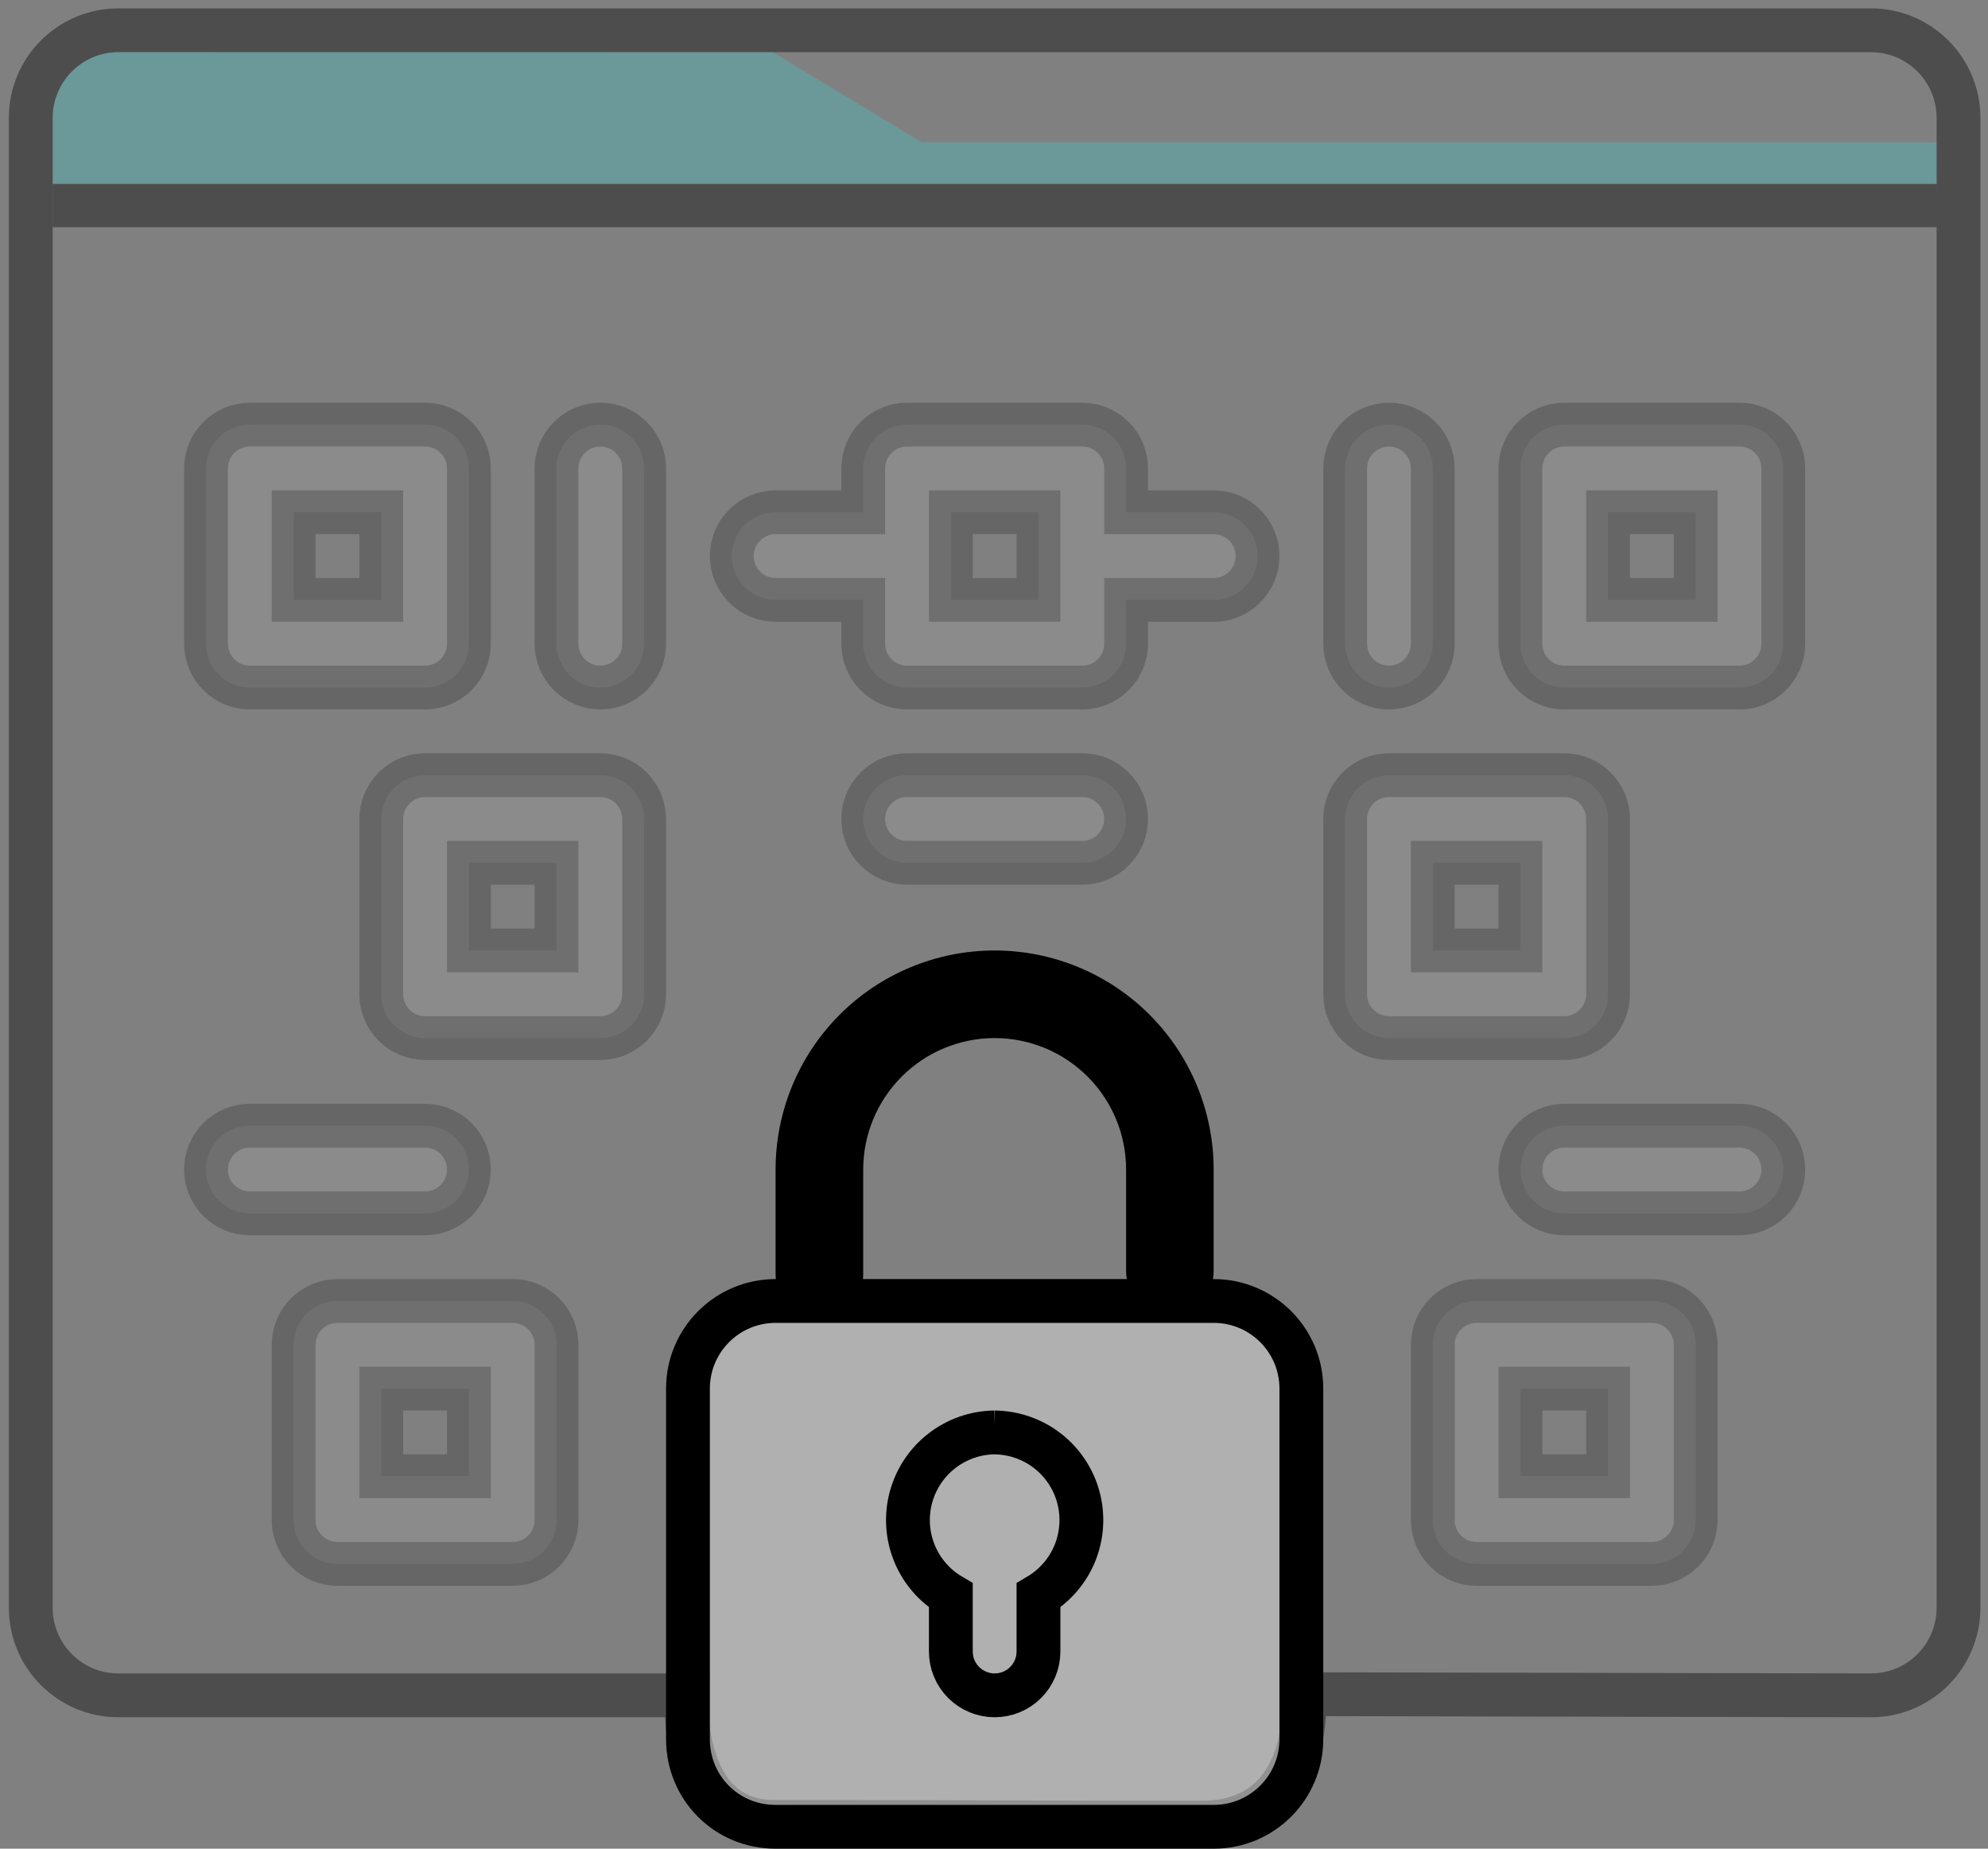 <?xml version="1.0" encoding="UTF-8" standalone="no"?>
<svg
   width="45.374"
   height="42.191"
   viewBox="0 0 45.374 42.191"
   fill="none"
   version="1.1"
   id="svg18"
   xmlns="http://www.w3.org/2000/svg"
   xmlns:svg="http://www.w3.org/2000/svg">
  <rect x="0" y="0" width="45.374" height="42.191" fill="#808080" stroke="none"/>
  <defs
     id="defs18" />
  <path
     d="M 42.702,0.691 H 2.702 c -1.105,0 -2,0.895 -2,2 V 36.691 c 0,1.105 0.895,2 2,2 H 15.672 c 0,0 -0.194,2.889 2,2.889 4.883,0 6.072,0.017 9.747,0.017 2.604,0 2.344,-2.932 2.344,-2.932 l 12.938,0.026 c 1.105,0.002 2,-0.895 2,-2 V 2.691 c 0,-1.105 -0.895,-2 -2,-2 z"
     fill="#F8F9F9"
     id="path1"
     style="fill:none;fill-opacity:0.1;stroke:#000000;stroke-opacity:0.4" />
  <path
     d="m 26.702,30.016 c -0.265,0 -0.52,-0.105 -0.707,-0.293 -0.188,-0.188 -0.293,-0.442 -0.293,-0.707 v -2.325 c 0,-0.796 -0.316,-1.559 -0.879,-2.121 -0.563,-0.563 -1.326,-0.879 -2.121,-0.879 -0.796,0 -1.559,0.316 -2.121,0.879 -0.563,0.563 -0.879,1.326 -0.879,2.121 v 2.387 c 0,0.265 -0.105,0.52 -0.293,0.707 -0.188,0.188 -0.442,0.293 -0.707,0.293 -0.265,0 -0.52,-0.105 -0.707,-0.293 -0.188,-0.188 -0.293,-0.442 -0.293,-0.707 v -2.387 c 0,-1.326 0.527,-2.598 1.464,-3.535 0.938,-0.938 2.209,-1.464 3.535,-1.464 1.326,0 2.598,0.527 3.535,1.464 0.938,0.938 1.464,2.209 1.464,3.535 v 2.325 c 0,0.265 -0.105,0.52 -0.293,0.707 -0.188,0.188 -0.442,0.293 -0.707,0.293 z"
     fill="#BEC6C6"
     id="path2"
     style="fill:#000000;fill-opacity:1;stroke:none;stroke-opacity:1" />
  <path
     d="M 42.702,7.2789185e-6 2.702,0.077 c -0.796,0.002 -1.338,0.195 -1.9,0.757 -0.563,0.563 -0.666,1.061 -0.669,1.856 L 1.5559734e-5,36.691 C -0.003,37.486 0.457,38.253 0.729,38.52 1.143,38.927 1.68,39.371 2.702,39.371 c 3.753,0 10.119,-7.94e-4 12.835,-0.001 1.258,-2.33e-4 -2.291,2.312 4.95,2.312 1.723,0 5.503,0.468 7.496,-0.193 1.303,-0.432 2.183,-2.093 2.215,-2.093 5.997,0 11.844,-0.034 12.424,-0.034 2.254,0 2.753,-1.877 2.751,-2.672 L 45.327,2.691 c -0.001,-0.796 -0.157,-1.321 -0.719,-1.884 -0.563,-0.563 -1.11,-0.808 -1.906,-0.807 z M 2.702,1.348 42.702,1.363 c 0.265,9.53e-5 0.754,0.121 0.941,0.309 0.188,0.188 0.585,0.758 0.543,1.02 v 3 H 1.392 V 2.691 c 0,-0.265 0.249,-0.763 0.437,-0.95 0.188,-0.188 0.608,-0.392 0.873,-0.392 z M 29.918,38.038 c 0,0.813 -0.057,3.403 -1.363,3.403 -2.545,0 -14.424,2.495 -12.941,-3.422 l -12.724,0.009 c -0.799,5.56e-4 -1.05,-0.304 -1.237,-0.492 C 1.465,37.348 1.398,36.956 1.398,36.691 L 1.392,7.691 H 44.202 L 44.09,36.691 c -0.004,0.92 -0.874,1.304 -1.354,1.304 -0.265,0 -12.553,0.028 -12.818,0.044 z"
     fill="#414141"
     id="path4"
     style="fill:none;fill-opacity:0.2;stroke:none;stroke-width:1.5;stroke-dasharray:none;stroke-opacity:0.2" />
  <path
     d="m 27.702,29.691 h -10 c -1.105,0 -2,0.895 -2,2 v 8 c 0,1.105 0.873,2 2,2 h 10 c 1.105,0 2,-0.895 2,-2 v -8 c 0,-1.105 -0.895,-2 -2,-2 z"
     fill="#6457FF"
     id="path5"
     style="fill:#f8f9f9;fill-opacity:0.4;stroke:#000000;stroke-opacity:1" />
  <path
     d="m 22.702,32.691 c -0.436,0.004 -0.86,0.152 -1.204,0.419 -0.345,0.267 -0.593,0.64 -0.707,1.062 -0.113,0.421 -0.086,0.869 0.079,1.273 0.164,0.404 0.457,0.744 0.832,0.966 v 1.28 c 0,0.265 0.105,0.52 0.293,0.707 0.188,0.188 0.442,0.293 0.707,0.293 0.265,0 0.52,-0.105 0.707,-0.293 0.188,-0.188 0.293,-0.442 0.293,-0.707 v -1.28 c 0.375,-0.223 0.668,-0.562 0.832,-0.966 0.164,-0.404 0.192,-0.851 0.079,-1.273 -0.113,-0.421 -0.361,-0.794 -0.706,-1.062 -0.345,-0.267 -0.768,-0.414 -1.205,-0.419 z"
     fill="#F8F9F9"
     id="path6"
     style="fill:none;fill-opacity:1;stroke:#000000;stroke-width:1;stroke-dasharray:none;stroke-opacity:1" />
  <path
     d="m 13.702,15.691 c -0.265,0 -0.52,-0.105 -0.707,-0.293 -0.188,-0.188 -0.293,-0.442 -0.293,-0.707 v -4 c 0,-0.265 0.105,-0.52 0.293,-0.707 0.188,-0.188 0.442,-0.293 0.707,-0.293 0.265,0 0.52,0.105 0.707,0.293 0.188,0.187 0.293,0.442 0.293,0.707 v 4 c 0,0.265 -0.105,0.52 -0.293,0.707 -0.188,0.188 -0.442,0.293 -0.707,0.293 z"
     fill="#BEC6C6"
     id="path7"
     style="fill:#f8f9f9;fill-opacity:0.1;stroke:#000000;stroke-opacity:0.2" />
  <path
     d="m 9.702,27.691 h -4 c -0.265,0 -0.52,-0.105 -0.707,-0.293 -0.188,-0.188 -0.293,-0.442 -0.293,-0.707 0,-0.265 0.105,-0.52 0.293,-0.707 0.188,-0.188 0.442,-0.293 0.707,-0.293 h 4 c 0.265,0 0.52,0.105 0.707,0.293 0.188,0.188 0.293,0.442 0.293,0.707 0,0.265 -0.105,0.52 -0.293,0.707 -0.188,0.188 -0.442,0.293 -0.707,0.293 z"
     fill="#BEC6C6"
     id="path8"
     style="fill:#f8f9f9;fill-opacity:0.1;stroke:#000000;stroke-opacity:0.2" />
  <path
     d="m 24.702,19.691 h -4 c -0.265,0 -0.52,-0.105 -0.707,-0.293 -0.188,-0.188 -0.293,-0.442 -0.293,-0.707 0,-0.265 0.105,-0.52 0.293,-0.707 0.188,-0.188 0.442,-0.293 0.707,-0.293 h 4 c 0.265,0 0.52,0.105 0.707,0.293 0.188,0.188 0.293,0.442 0.293,0.707 0,0.265 -0.105,0.52 -0.293,0.707 -0.188,0.188 -0.442,0.293 -0.707,0.293 z"
     fill="#BEC6C6"
     id="path9"
     style="fill:#f8f9f9;fill-opacity:0.1;stroke:#000000;stroke-opacity:0.2" />
  <path
     d="m 9.702,15.691 h -4 c -0.265,0 -0.52,-0.105 -0.707,-0.293 -0.188,-0.188 -0.293,-0.442 -0.293,-0.707 v -4 c 0,-0.265 0.105,-0.52 0.293,-0.707 0.188,-0.188 0.442,-0.293 0.707,-0.293 h 4 c 0.265,0 0.52,0.105 0.707,0.293 0.188,0.187 0.293,0.442 0.293,0.707 v 4 c 0,0.265 -0.105,0.52 -0.293,0.707 -0.188,0.188 -0.442,0.293 -0.707,0.293 z m -3,-2 h 2 v -2 h -2 z"
     fill="#BEC6C6"
     id="path10"
     style="fill:#f8f9f9;fill-opacity:0.1;stroke:#000000;stroke-opacity:0.2" />
  <path
     d="m 27.702,11.691 h -2 v -1 c 0,-0.265 -0.105,-0.52 -0.293,-0.707 -0.188,-0.188 -0.442,-0.293 -0.707,-0.293 h -4 c -0.265,0 -0.52,0.105 -0.707,0.293 -0.188,0.187 -0.293,0.442 -0.293,0.707 v 1 h -2 c -0.265,0 -0.52,0.105 -0.707,0.293 -0.188,0.188 -0.293,0.442 -0.293,0.707 0,0.265 0.105,0.52 0.293,0.707 0.188,0.188 0.442,0.293 0.707,0.293 h 2 v 1 c 0,0.265 0.105,0.52 0.293,0.707 0.188,0.188 0.442,0.293 0.707,0.293 h 4 c 0.265,0 0.52,-0.105 0.707,-0.293 0.188,-0.188 0.293,-0.442 0.293,-0.707 v -1 h 2 c 0.265,0 0.52,-0.105 0.707,-0.293 0.188,-0.188 0.293,-0.442 0.293,-0.707 0,-0.265 -0.105,-0.52 -0.293,-0.707 -0.188,-0.188 -0.442,-0.293 -0.707,-0.293 z m -4,2 h -2 v -2 h 2 z"
     fill="#BEC6C6"
     id="path11"
     style="fill:#f8f9f9;fill-opacity:0.1;stroke:#000000;stroke-opacity:0.2" />
  <path
     d="M 13.702,23.691 H 9.702 c -0.265,0 -0.52,-0.105 -0.707,-0.293 -0.188,-0.188 -0.293,-0.442 -0.293,-0.707 v -4 c 0,-0.265 0.105,-0.52 0.293,-0.707 0.188,-0.188 0.442,-0.293 0.707,-0.293 h 4 c 0.265,0 0.52,0.105 0.707,0.293 0.188,0.188 0.293,0.442 0.293,0.707 v 4 c 0,0.265 -0.105,0.52 -0.293,0.707 -0.188,0.188 -0.442,0.293 -0.707,0.293 z m -3,-2 h 2 v -2 h -2 z"
     fill="#BEC6C6"
     id="path12"
     style="fill:#f8f9f9;fill-opacity:0.1;stroke:#000000;stroke-opacity:0.2" />
  <path
     d="M 11.702,35.691 H 7.702 c -0.265,0 -0.52,-0.105 -0.707,-0.293 -0.188,-0.188 -0.293,-0.442 -0.293,-0.707 v -4 c 0,-0.265 0.105,-0.52 0.293,-0.707 0.188,-0.188 0.442,-0.293 0.707,-0.293 h 4 c 0.265,0 0.52,0.105 0.707,0.293 0.188,0.188 0.293,0.442 0.293,0.707 v 4 c 0,0.265 -0.105,0.52 -0.293,0.707 -0.188,0.188 -0.442,0.293 -0.707,0.293 z m -3,-2 h 2 v -2 H 8.702 Z"
     fill="#BEC6C6"
     id="path13"
     style="fill:#f8f9f9;fill-opacity:0.1;stroke:#000000;stroke-opacity:0.2" />
  <path
     d="m 31.702,15.691 c -0.265,0 -0.52,-0.105 -0.707,-0.293 -0.188,-0.188 -0.293,-0.442 -0.293,-0.707 v -4 c 0,-0.265 0.105,-0.52 0.293,-0.707 0.188,-0.188 0.442,-0.293 0.707,-0.293 0.265,0 0.52,0.105 0.707,0.293 0.188,0.187 0.293,0.442 0.293,0.707 v 4 c 0,0.265 -0.105,0.52 -0.293,0.707 -0.188,0.188 -0.442,0.293 -0.707,0.293 z"
     fill="#BEC6C6"
     id="path14"
     style="fill:#f8f9f9;fill-opacity:0.1;stroke:#000000;stroke-opacity:0.2" />
  <path
     d="m 39.702,27.691 h -4 c -0.265,0 -0.52,-0.105 -0.707,-0.293 -0.188,-0.188 -0.293,-0.442 -0.293,-0.707 0,-0.265 0.105,-0.52 0.293,-0.707 0.188,-0.188 0.442,-0.293 0.707,-0.293 h 4 c 0.265,0 0.52,0.105 0.707,0.293 0.188,0.188 0.293,0.442 0.293,0.707 0,0.265 -0.105,0.52 -0.293,0.707 -0.188,0.188 -0.442,0.293 -0.707,0.293 z"
     fill="#BEC6C6"
     id="path15"
     style="fill:#f8f9f9;fill-opacity:0.1;stroke:#000000;stroke-opacity:0.2" />
  <path
     d="m 39.702,15.691 h -4 c -0.265,0 -0.52,-0.105 -0.707,-0.293 -0.188,-0.188 -0.293,-0.442 -0.293,-0.707 v -4 c 0,-0.265 0.105,-0.52 0.293,-0.707 0.188,-0.188 0.442,-0.293 0.707,-0.293 h 4 c 0.265,0 0.52,0.105 0.707,0.293 0.188,0.187 0.293,0.442 0.293,0.707 v 4 c 0,0.265 -0.105,0.52 -0.293,0.707 -0.188,0.188 -0.442,0.293 -0.707,0.293 z m -3,-2 h 2 v -2 h -2 z"
     fill="#BEC6C6"
     id="path16"
     style="fill:#f8f9f9;fill-opacity:0.1;stroke:#000000;stroke-opacity:0.2" />
  <path
     d="m 35.702,23.691 h -4 c -0.265,0 -0.52,-0.105 -0.707,-0.293 -0.188,-0.188 -0.293,-0.442 -0.293,-0.707 v -4 c 0,-0.265 0.105,-0.52 0.293,-0.707 0.188,-0.188 0.442,-0.293 0.707,-0.293 h 4 c 0.265,0 0.52,0.105 0.707,0.293 0.188,0.188 0.293,0.442 0.293,0.707 v 4 c 0,0.265 -0.105,0.52 -0.293,0.707 -0.188,0.188 -0.442,0.293 -0.707,0.293 z m -3,-2 h 2 v -2 h -2 z"
     fill="#BEC6C6"
     id="path17"
     style="fill:#f8f9f9;fill-opacity:0.1;stroke:#000000;stroke-opacity:0.2" />
  <path
     d="m 37.702,35.691 h -4 c -0.265,0 -0.52,-0.105 -0.707,-0.293 -0.188,-0.188 -0.293,-0.442 -0.293,-0.707 v -4 c 0,-0.265 0.105,-0.52 0.293,-0.707 0.188,-0.188 0.442,-0.293 0.707,-0.293 h 4 c 0.265,0 0.52,0.105 0.707,0.293 0.188,0.188 0.293,0.442 0.293,0.707 v 4 c 0,0.265 -0.105,0.52 -0.293,0.707 -0.188,0.188 -0.442,0.293 -0.707,0.293 z m -3,-2 h 2 v -2 h -2 z"
     fill="#BEC6C6"
     id="path18"
     style="fill:#f8f9f9;fill-opacity:0.1;stroke:#000000;stroke-opacity:0.2" />
  <path
     style="fill:none;fill-opacity:0.2;stroke:#000000;stroke-width:0.987;stroke-linejoin:bevel;stroke-dasharray:none;stroke-opacity:0.4;paint-order:stroke fill markers"
     d="M 1.203,4.691 H 44.202"
     id="path19" />
  <path
     style="fill:#1bfafa;fill-opacity:0.2;stroke:none;stroke-width:1;stroke-linejoin:miter;stroke-dasharray:none;stroke-opacity:0.2;paint-order:stroke fill markers"
     d="M 45.5,7.504 H 2.504 V 6.001 A 1.505,1.505 135.007 0 1 4.009,4.496 L 18.938,4.5 22.34,6.558 h 23.158 z"
     id="path20"
     transform="translate(-1.298,-3.309)" />
</svg>

